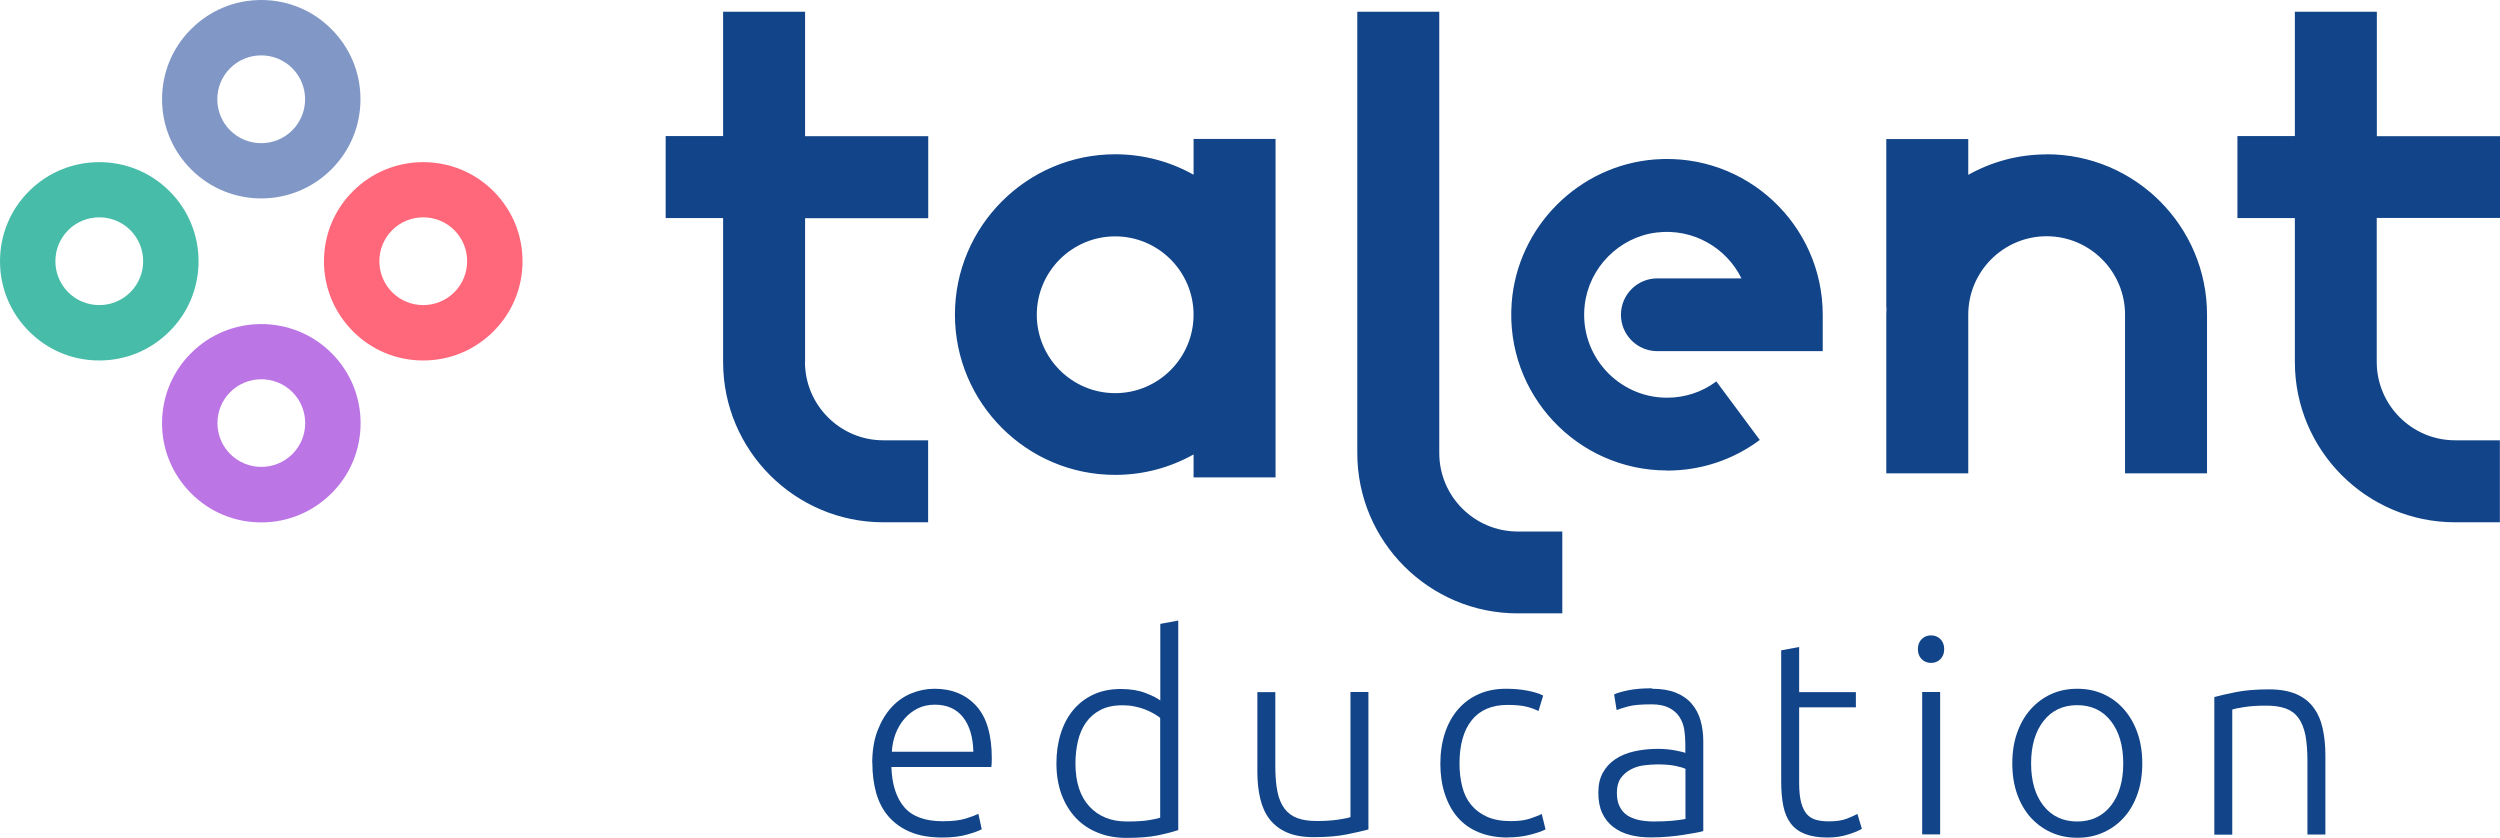 <svg xmlns="http://www.w3.org/2000/svg" id="Layer_2" viewBox="0 0 208.89 70"><defs><style>.cls-1{fill:#148;}.cls-1,.cls-2,.cls-3,.cls-4,.cls-5{stroke-width:0px;}.cls-2{fill:#bc75e5;}.cls-3{fill:#ff687a;}.cls-4{fill:#47bca9;}.cls-5{fill:#8198c7;}</style></defs><g id="Layer_1-2"><path class="cls-3" d="M35.36,30.12c-2.22,0-4.3-.86-5.86-2.43-1.57-1.57-2.43-3.65-2.43-5.86s.86-4.3,2.43-5.86c3.23-3.23,8.5-3.23,11.73,0,1.57,1.57,2.43,3.65,2.43,5.86s-.86,4.3-2.43,5.86c-1.57,1.57-3.65,2.43-5.86,2.43ZM35.36,18.16c-.94,0-1.88.36-2.59,1.07-1.43,1.43-1.43,3.76,0,5.19,1.43,1.43,3.76,1.43,5.19,0,1.43-1.43,1.43-3.76,0-5.19-.71-.71-1.65-1.07-2.59-1.07Z"></path><path class="cls-2" d="M21.83,43.65c-2.22,0-4.3-.86-5.86-2.43h0s0,0,0,0c-1.57-1.57-2.43-3.65-2.43-5.86s.86-4.3,2.43-5.86c3.23-3.23,8.5-3.23,11.73,0,1.57,1.57,2.43,3.65,2.43,5.86s-.86,4.3-2.43,5.86-3.65,2.43-5.86,2.43ZM21.83,31.69c-.94,0-1.88.36-2.59,1.07-.69.69-1.07,1.61-1.07,2.59s.38,1.9,1.07,2.59h0c1.43,1.43,3.76,1.43,5.19,0,.69-.69,1.07-1.61,1.07-2.59s-.38-1.9-1.07-2.59c-.71-.71-1.65-1.07-2.59-1.07Z"></path><path class="cls-5" d="M21.83,16.58c-2.12,0-4.25-.81-5.86-2.43h0c-1.57-1.57-2.43-3.65-2.43-5.86s.86-4.3,2.43-5.86c1.57-1.57,3.65-2.43,5.86-2.43s4.3.86,5.86,2.43c1.57,1.57,2.43,3.65,2.43,5.86s-.86,4.3-2.43,5.86c-1.62,1.62-3.74,2.43-5.86,2.43ZM19.23,10.89c1.43,1.43,3.76,1.43,5.19,0,1.43-1.43,1.43-3.76,0-5.19-1.43-1.43-3.76-1.43-5.19,0-1.43,1.43-1.43,3.76,0,5.19h0Z"></path><path class="cls-4" d="M8.29,30.12c-2.22,0-4.3-.86-5.86-2.43-1.57-1.57-2.43-3.65-2.43-5.86s.86-4.3,2.43-5.86c3.23-3.23,8.5-3.23,11.73,0,1.57,1.57,2.43,3.65,2.43,5.86s-.86,4.3-2.43,5.86c-1.57,1.57-3.65,2.43-5.86,2.43ZM8.29,18.16c-.94,0-1.88.36-2.59,1.07-1.43,1.43-1.43,3.76,0,5.19,1.43,1.43,3.76,1.43,5.19,0,1.43-1.43,1.43-3.76,0-5.19-.71-.71-1.65-1.07-2.59-1.07Z"></path><path class="cls-1" d="M139.29,39.31c-7.51,0-13.55-6.39-12.98-14.01.48-6.36,5.61-11.5,11.98-11.98,7.63-.57,14.01,5.47,14.01,12.98v3.04h-13.82c-1.68,0-3.04-1.36-3.04-3.04h0c0-1.68,1.36-3.04,3.04-3.04h7.03c-1.25-2.54-4.02-4.21-7.11-3.83-3.13.39-5.64,2.94-5.99,6.08-.47,4.17,2.8,7.72,6.88,7.72,1.5,0,2.93-.47,4.12-1.36l3.63,4.89c-2.26,1.68-4.94,2.56-7.75,2.56ZM130.55,44.41h-3.74c-3.61,0-6.55-2.94-6.55-6.55V.98h-6.85v36.88c0,7.39,6.01,13.39,13.39,13.39h3.74v-6.85ZM208.89,18.23v-6.85h-10.29V.98h-6.85v10.39h-4.8v6.85h4.8v12.03c0,7.39,6.01,13.39,13.39,13.39h3.74v-6.85h-3.74c-3.61,0-6.55-2.94-6.55-6.55v-12.03h10.29ZM67.27,30.26v-12.03h10.29v-6.85h-10.29V.98h-6.85v10.39h-4.8v6.85h4.8v12.03c0,7.39,6.01,13.39,13.39,13.39h3.74v-6.85h-3.74c-3.61,0-6.55-2.94-6.55-6.55ZM106.58,11.62v28.27h-6.85v-1.92c-1.94,1.09-4.17,1.71-6.55,1.71-7.39,0-13.39-6.01-13.39-13.39s6.01-13.4,13.39-13.4c2.38,0,4.61.62,6.55,1.71v-2.99h6.85ZM99.73,26.3c0-3.61-2.94-6.55-6.55-6.55s-6.55,2.94-6.55,6.55,2.94,6.55,6.55,6.55,6.55-2.94,6.55-6.55ZM171.01,12.9c-2.38,0-4.61.62-6.55,1.71v-2.99h-6.85v14.07h.02c0,.2-.02.4-.02.6v13.26h6.85v-13.26c0-3.61,2.94-6.55,6.55-6.55s6.55,2.94,6.55,6.55v13.26h6.85v-13.26c0-7.39-6.01-13.4-13.4-13.4Z"></path><path class="cls-1" d="M72.88,63.76c0-1.04.15-1.95.45-2.73.3-.77.69-1.42,1.17-1.94.48-.52,1.04-.91,1.66-1.16.62-.25,1.26-.38,1.92-.38,1.46,0,2.62.48,3.49,1.43.87.95,1.3,2.42,1.3,4.39,0,.12,0,.25-.01.37,0,.12-.02.24-.03.35h-8.35c.05,1.46.41,2.58,1.08,3.36s1.75,1.17,3.22,1.17c.81,0,1.46-.08,1.93-.23.48-.15.82-.28,1.04-.39l.28,1.29c-.21.12-.62.27-1.21.44-.59.17-1.28.25-2.08.25-1.04,0-1.93-.15-2.67-.46-.74-.31-1.34-.74-1.82-1.29-.48-.55-.82-1.21-1.04-1.97-.21-.76-.32-1.59-.32-2.5ZM81.33,62.82c-.03-1.24-.32-2.21-.87-2.9-.55-.69-1.33-1.04-2.35-1.04-.54,0-1.02.11-1.44.32-.42.21-.79.5-1.1.86-.31.36-.56.78-.74,1.25-.18.48-.28.97-.31,1.5h6.81Z"></path><path class="cls-1" d="M98.44,69.36c-.45.15-1.01.3-1.7.44-.69.14-1.56.21-2.62.21-.87,0-1.67-.14-2.38-.43-.71-.28-1.33-.69-1.84-1.23-.51-.54-.91-1.19-1.2-1.96-.28-.77-.43-1.63-.43-2.6,0-.9.12-1.74.36-2.5.24-.76.59-1.42,1.05-1.97s1.02-.98,1.69-1.29c.67-.31,1.43-.46,2.29-.46.78,0,1.46.11,2.04.33s.99.43,1.25.63v-6.4l1.5-.28v17.49ZM96.95,59.99c-.14-.11-.31-.22-.52-.35-.21-.12-.45-.24-.72-.35-.28-.11-.58-.2-.9-.26-.32-.07-.66-.1-1.01-.1-.74,0-1.35.13-1.85.39-.5.26-.9.61-1.21,1.05-.31.44-.53.95-.67,1.54-.14.59-.21,1.22-.21,1.88,0,1.56.39,2.76,1.17,3.6.78.84,1.82,1.25,3.11,1.25.74,0,1.33-.03,1.78-.1.45-.07.79-.14,1.02-.22v-8.33Z"></path><path class="cls-1" d="M114.32,69.31c-.45.12-1.04.26-1.79.41-.75.15-1.67.23-2.76.23-.89,0-1.63-.13-2.23-.39-.6-.26-1.08-.63-1.45-1.1-.37-.48-.63-1.05-.79-1.73-.16-.67-.24-1.42-.24-2.23v-6.67h1.5v6.19c0,.84.06,1.56.18,2.14.12.58.32,1.05.6,1.42.28.36.63.62,1.07.78.44.16.97.24,1.6.24.71,0,1.32-.04,1.84-.12.52-.08.85-.15.99-.21v-10.45h1.5v11.48Z"></path><path class="cls-1" d="M125.99,69.98c-.92,0-1.73-.15-2.44-.44-.71-.29-1.29-.71-1.76-1.25s-.82-1.2-1.07-1.96c-.25-.76-.37-1.6-.37-2.52s.13-1.79.38-2.55c.25-.77.62-1.43,1.09-1.98.48-.55,1.05-.98,1.73-1.28.67-.3,1.43-.45,2.28-.45.64,0,1.25.05,1.81.16.56.11.99.25,1.3.41l-.39,1.29c-.31-.15-.65-.28-1.04-.37-.38-.09-.9-.14-1.54-.14-1.32,0-2.32.43-3,1.28-.68.85-1.02,2.06-1.02,3.62,0,.71.08,1.35.23,1.94.15.59.4,1.1.75,1.52.35.42.79.75,1.33.99.54.24,1.21.36,1.99.36.64,0,1.19-.07,1.62-.22s.76-.27.95-.38l.32,1.29c-.28.15-.71.3-1.3.45-.59.15-1.21.22-1.85.22Z"></path><path class="cls-1" d="M138.04,57.55c.78,0,1.45.11,1.99.33.54.22.99.53,1.32.92.34.39.58.86.74,1.39.15.54.23,1.12.23,1.75v7.5c-.15.05-.38.1-.67.15-.29.05-.63.11-1.01.17-.38.06-.81.11-1.28.15-.47.04-.95.06-1.44.06-.63,0-1.21-.07-1.74-.21-.53-.14-.99-.36-1.38-.66-.39-.3-.7-.68-.92-1.15-.22-.47-.33-1.04-.33-1.71s.12-1.2.37-1.66c.25-.46.59-.84,1.04-1.14.44-.3.97-.52,1.59-.66.61-.14,1.28-.21,2-.21.21,0,.44.01.68.03.24.02.47.05.69.09.22.04.41.08.57.12.16.04.27.07.33.1v-.74c0-.41-.03-.82-.09-1.21-.06-.39-.2-.74-.4-1.06-.21-.31-.5-.57-.87-.76-.38-.19-.87-.29-1.48-.29-.87,0-1.53.06-1.96.18-.43.12-.74.22-.94.3l-.21-1.31c.26-.12.66-.24,1.21-.35.54-.11,1.2-.16,1.97-.16ZM138.18,68.64c.58,0,1.09-.02,1.53-.06.44-.04.81-.09,1.12-.15v-4.19c-.17-.08-.44-.16-.81-.24-.37-.08-.87-.13-1.52-.13-.37,0-.75.03-1.15.08-.4.05-.77.17-1.1.35-.34.18-.61.42-.83.72-.21.31-.32.71-.32,1.22,0,.45.07.82.22,1.13.15.31.35.55.62.74.27.18.59.32.97.4.38.08.8.13,1.28.13Z"></path><path class="cls-1" d="M150.33,57.83h4.74v1.27h-4.74v6.33c0,.68.06,1.22.17,1.64.12.42.28.75.49.98.21.23.48.38.78.46.31.08.64.12,1.01.12.63,0,1.13-.07,1.52-.22.38-.15.68-.28.9-.4l.37,1.24c-.21.14-.59.3-1.13.47-.54.18-1.12.26-1.75.26-.74,0-1.35-.1-1.85-.29-.5-.19-.9-.48-1.2-.87-.3-.39-.51-.88-.63-1.46-.12-.58-.18-1.27-.18-2.07v-10.95l1.5-.28v3.77Z"></path><path class="cls-1" d="M162.45,54.24c0,.35-.11.63-.32.84-.21.21-.48.31-.78.31s-.57-.1-.78-.31c-.21-.21-.32-.49-.32-.84s.11-.63.32-.84c.21-.21.48-.31.78-.31s.57.1.78.31c.21.21.32.49.32.84ZM162.11,69.72h-1.5v-11.9h1.5v11.9Z"></path><path class="cls-1" d="M179,63.79c0,.94-.13,1.79-.4,2.55-.27.77-.64,1.42-1.13,1.96-.48.54-1.05.95-1.71,1.25-.66.3-1.39.45-2.19.45s-1.53-.15-2.19-.45c-.66-.3-1.23-.72-1.71-1.25-.48-.54-.86-1.19-1.13-1.96-.27-.77-.4-1.62-.4-2.55s.13-1.79.4-2.55c.27-.77.64-1.42,1.13-1.97.48-.54,1.05-.97,1.71-1.27.66-.3,1.39-.45,2.19-.45s1.53.15,2.19.45c.66.3,1.23.72,1.71,1.27s.86,1.2,1.13,1.97c.27.77.4,1.62.4,2.55ZM177.41,63.79c0-1.49-.35-2.67-1.04-3.55-.69-.88-1.63-1.32-2.81-1.32s-2.12.44-2.81,1.32c-.69.88-1.04,2.07-1.04,3.55s.35,2.67,1.04,3.54,1.63,1.31,2.81,1.31,2.12-.44,2.81-1.31,1.04-2.06,1.04-3.54Z"></path><path class="cls-1" d="M185.03,58.24c.44-.12,1.04-.26,1.79-.41.75-.15,1.67-.23,2.76-.23.9,0,1.66.13,2.27.39.61.26,1.09.63,1.45,1.12.36.48.62,1.06.77,1.74.15.68.23,1.42.23,2.23v6.65h-1.5v-6.17c0-.84-.06-1.56-.17-2.14-.12-.58-.31-1.06-.58-1.43-.27-.37-.62-.63-1.06-.79-.44-.16-.99-.24-1.64-.24-.71,0-1.32.04-1.83.12-.51.08-.85.15-1,.21v10.45h-1.5v-11.48Z"></path></g></svg>